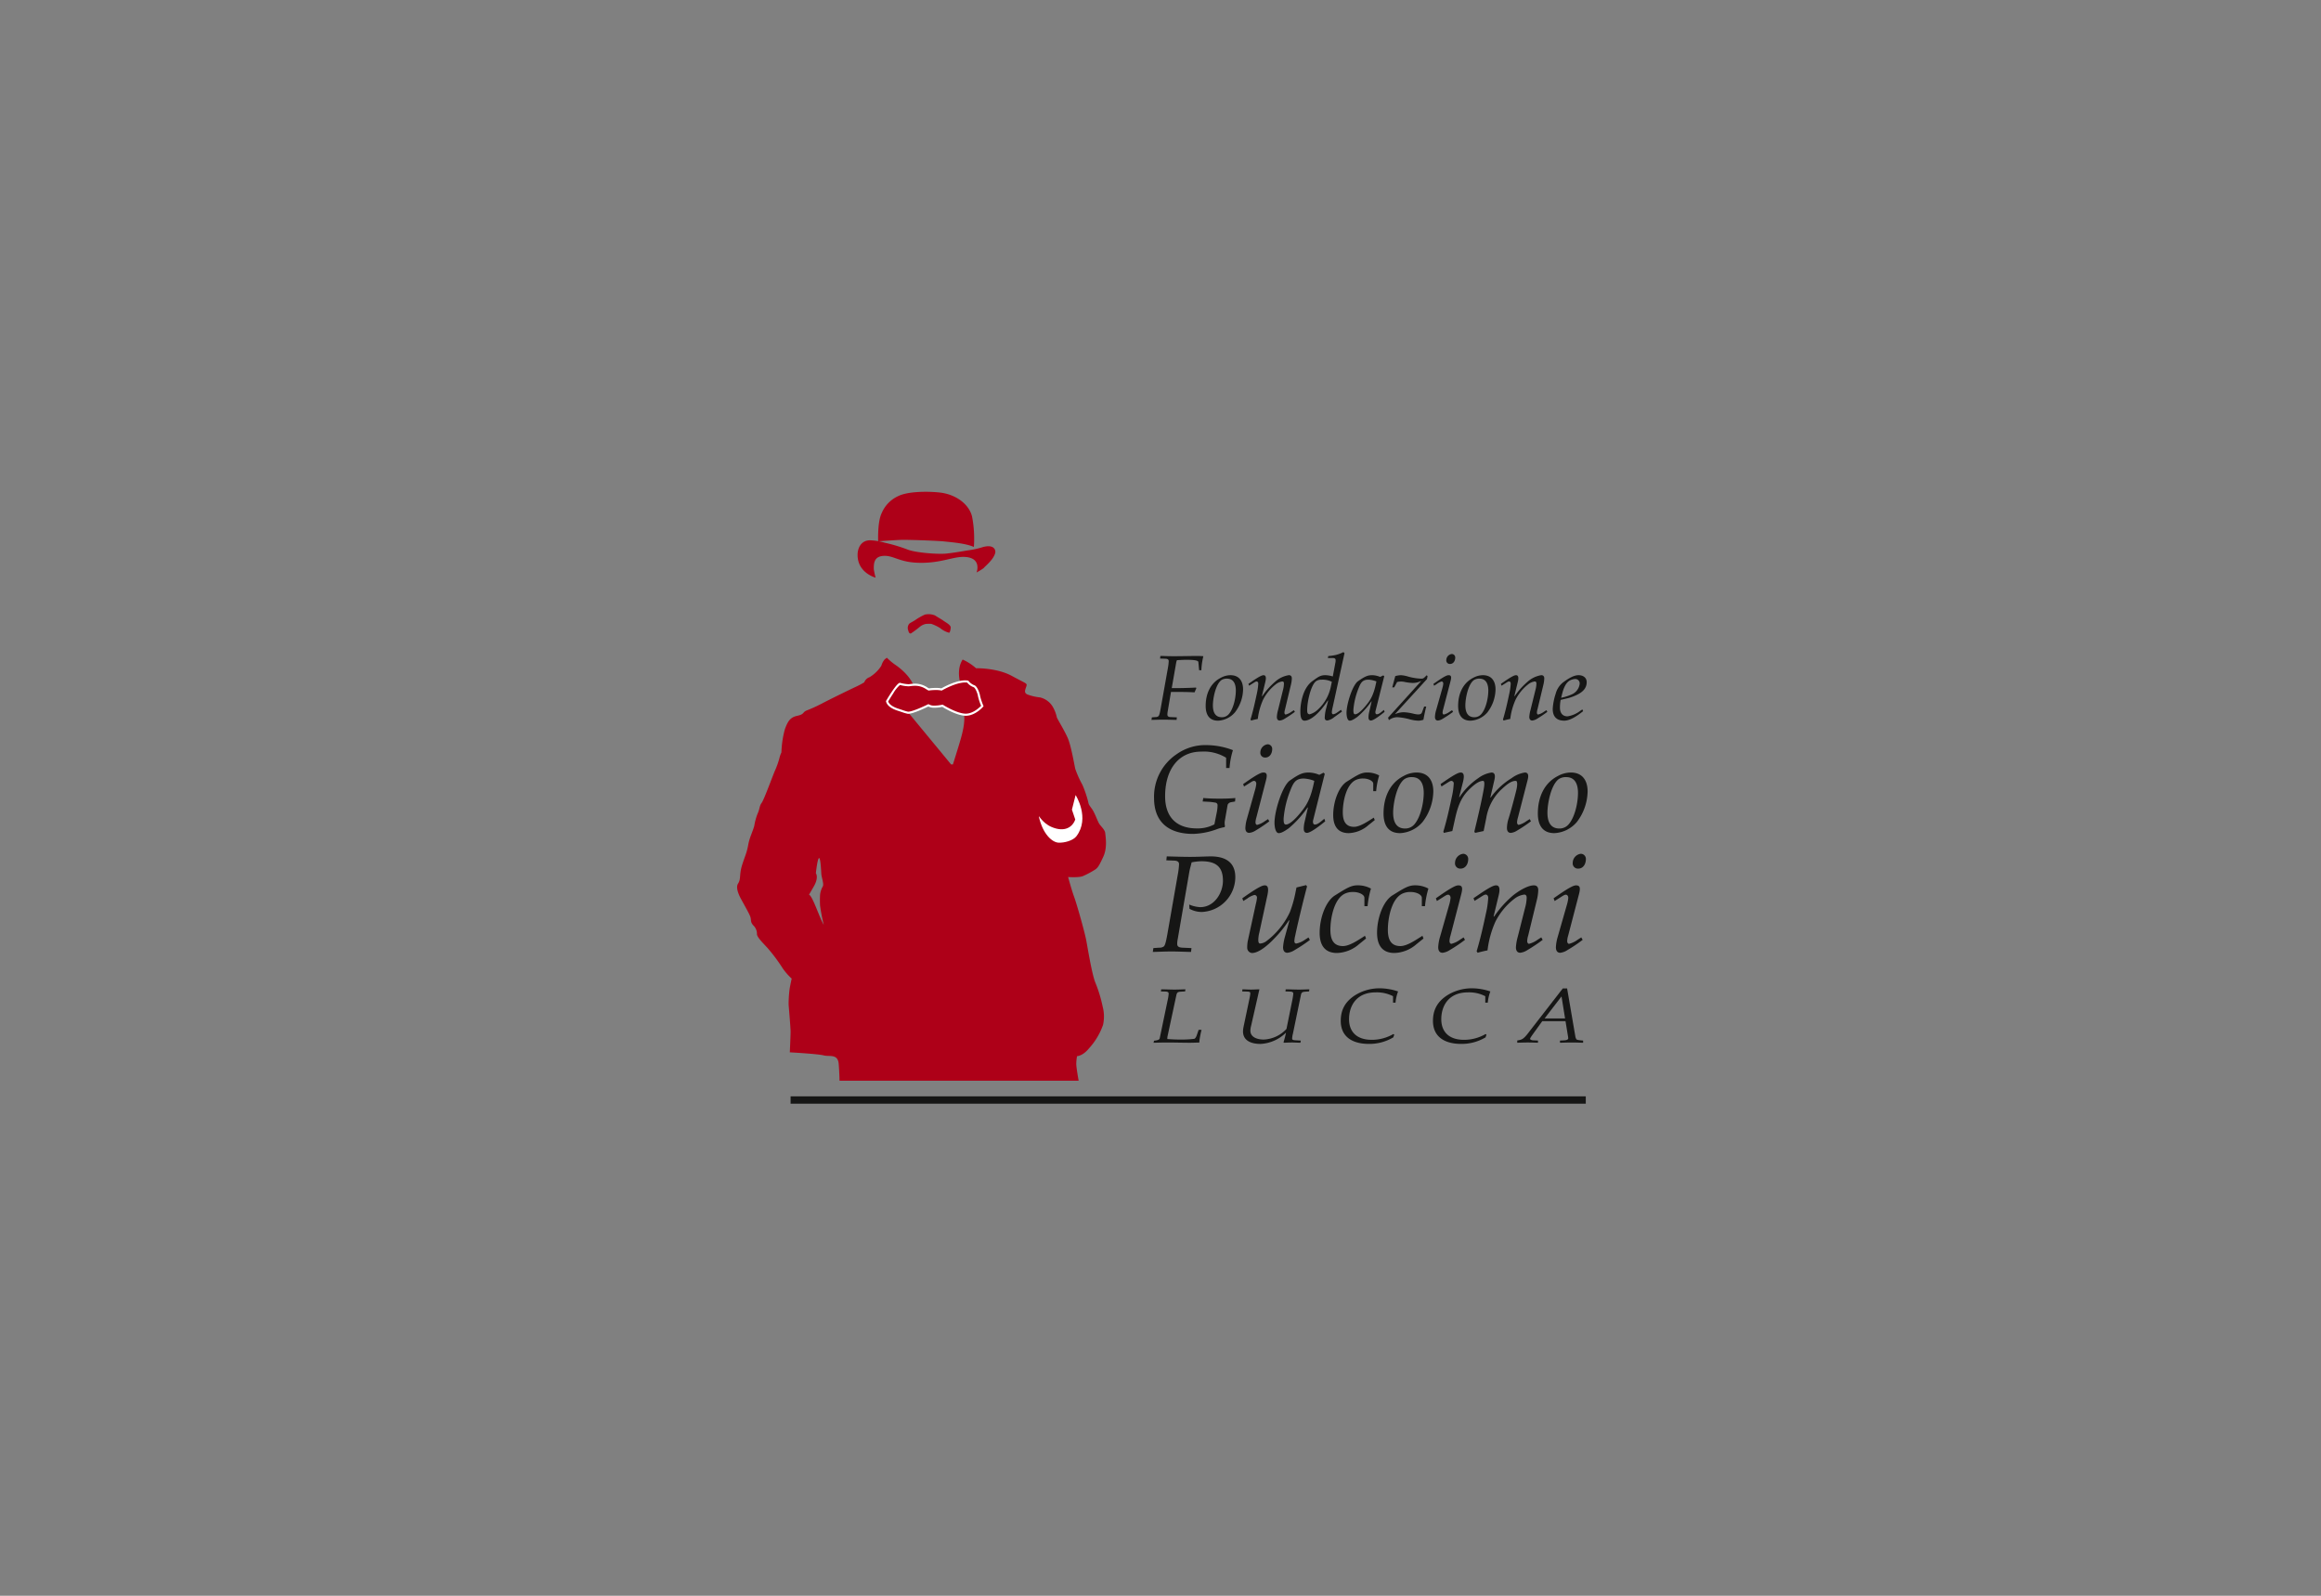 <?xml version="1.0" encoding="UTF-8"?>
<svg xmlns="http://www.w3.org/2000/svg" xmlns:xlink="http://www.w3.org/1999/xlink" width="640" height="440" viewBox="0 0 640 440">
  <rect x="0" y="0" width="640" height="440" fill="#808080" stroke="none"/>
  <defs>
    <clipPath id="a">
      <rect width="234.522" height="170.061" fill="none"></rect>
    </clipPath>
    <clipPath id="c">
      <rect width="640" height="440"></rect>
    </clipPath>
  </defs>
  <g id="b" clip-path="url(#c)">
    <g transform="translate(203.254 135.6)">
      <g transform="translate(0 0)" clip-path="url(#a)">
        <path d="M54.81,28.366h.966c1.931,0,3.86-.051,5.717-.153l.1.176-.49,1.14c-1.156-.051-2.3-.1-3.452-.1H54.6L53.712,34.7a5.026,5.026,0,0,0-.1.917c0,.409.13.713.94.736l1.671.074-.079.706c-1.279-.028-2.456-.07-3.6-.07-1.177,0-2.326.042-3.317.07l.1-.706.94-.074a1.387,1.387,0,0,0,.861-.23c.209-.2.367-.636.65-2.228l1.962-11.015A14.447,14.447,0,0,0,53.974,21c.023-.457-.209-.713-.915-.736L51.6,20.214l.077-.713c.624,0,1.2.023,1.778.046.573,0,1.147.023,1.7.023,2.475,0,4.462-.056,6.444-.07.676,0,1.381.023,1.931.07a18.878,18.878,0,0,0-.55,3.863h-.622l-.209-2.266c-.049-.583-2.166-.606-3.315-.606-.757,0-1.592.051-2.586.1a2.9,2.9,0,0,0-.234.815Z" transform="translate(65.036 25.767)" fill="#161615"></path>
        <path d="M59.091,34.328a6.525,6.525,0,0,0,4.65-2.307A10.7,10.7,0,0,0,65.974,25.7c0-2.2-1.031-3.914-3.484-3.914a5.576,5.576,0,0,0-2.639.706c-2.83,1.421-4.192,4.357-4.192,7.772,0,2.219.838,4.067,3.433,4.067m1.019-.954c-1.966,0-2.461-1.632-2.461-3.266,0-1.862.71-5.683,2.3-6.938a2.633,2.633,0,0,1,1.592-.432c1.964,0,2.433,1.711,2.433,3.266,0,1.987-.631,5.021-1.959,6.532a2.494,2.494,0,0,1-1.908.838" transform="translate(73.543 28.784)" fill="#161615"></path>
        <path d="M64.449,27.564h.107a19.95,19.95,0,0,1,3.461-3.9,7.418,7.418,0,0,1,3.858-1.885c.676,0,.833.453.833.894a8.4,8.4,0,0,1-.288,1.908L70.856,31.1a4.175,4.175,0,0,0-.186,1.021c0,.281.158.513.344.513a4.638,4.638,0,0,0,1.592-.766l.678-.434.262.46A32.38,32.38,0,0,1,70.7,33.809a3.073,3.073,0,0,1-1.316.481c-.546,0-.805-.383-.805-1.019a8.874,8.874,0,0,1,.344-1.936l1.33-5.4a7.417,7.417,0,0,0,.281-1.834c0-.311-.1-.587-.434-.587a3.6,3.6,0,0,0-1.79.768,12.511,12.511,0,0,0-3.519,4.253,18.113,18.113,0,0,0-1.469,5.327,16.635,16.635,0,0,0-1.825.429l-.186-.279c.71-2.319,1.251-4.812,1.729-7.036a16.52,16.52,0,0,0,.416-2.876c0-.255-.135-.587-.474-.587-.286,0-.7.332-1.332.713l-.727.46-.186-.511.727-.5c2.54-1.755,3.122-1.885,3.461-1.885.652,0,.759.689.467,1.885Z" transform="translate(80.251 28.784)" fill="#161615"></path>
        <path d="M79.078,19.333l-.309-.29a9.684,9.684,0,0,1-2.061.782,16.245,16.245,0,0,1-2.112.316l-.1.532h1.251c.467,0,.884.074.884.58a3.107,3.107,0,0,1-.051.629l-.731,3.877a7.179,7.179,0,0,0-2.112-.351c-1.363,0-2.01.55-3.531,1.644-2.876,2.089-3.3,6.808-3.3,8.213,0,1.07.049,2.686,1.154,2.686,1.778,0,4.311-2.307,6.4-5.546l.107.03-.522,2.036a11.086,11.086,0,0,0-.418,2.6c0,.578.237.829.759.829a4.269,4.269,0,0,0,1.878-.935l2.115-1.525-.262-.481-1.144.792a2.406,2.406,0,0,1-1,.432c-.316,0-.39-.334-.39-.562a8.079,8.079,0,0,1,.232-1.374Zm-6.261,7.31a5.633,5.633,0,0,1,2.769.59l-.316,1.5a11.688,11.688,0,0,1-3.371,6,5.473,5.473,0,0,1-2.4,1.451c-.682,0-.71-.585-.71-1.149,0-2.5,1.075-7.036,2.486-8a2.547,2.547,0,0,1,1.544-.385" transform="translate(88.406 25.162)" fill="#161615"></path>
        <path d="M82.79,22.066l-.265-.225-.859.42a6.087,6.087,0,0,0-2.115-.476c-1.307,0-2.01.276-3.974,1.644-1.539,1.065-3.187,6.291-3.187,8.758,0,.487.107,2.14.889,2.14.367,0,.889-.181,2.038-1A20.327,20.327,0,0,0,79.236,29l.074.023-.7,3.071a5.826,5.826,0,0,0-.158,1.353c0,.457.158.838.68.838.492,0,1.743-.741,3.754-2.393l-.186-.534c-.729.583-1.353,1.2-1.955,1.2-.446,0-.418-.634-.367-.868Zm-4.364.954a6.9,6.9,0,0,1,2.2.483c-.652,3.424-1.488,4.849-2.426,6.073-.9,1.172-2.479,2.983-3.424,2.983-.39,0-.494-.334-.494-1.2a20.142,20.142,0,0,1,1.407-5.919c.6-1.534,1.07-2.423,2.741-2.423" transform="translate(95.651 28.785)" fill="#161615"></path>
        <path d="M86.411,23.461l-.051-.056a4.786,4.786,0,0,1-2.326.515A13.767,13.767,0,0,1,82,23.672a4.593,4.593,0,0,0-2.189,0l-.785,1.474h-.55l.833-3.1a5.819,5.819,0,0,1,1.62-.258,9.067,9.067,0,0,1,2.066.416,15.575,15.575,0,0,0,3.5.539,1.15,1.15,0,0,0,.887-.357l.6-.583.239.234-.158.81-8.754,9.585.053.051A5.9,5.9,0,0,1,81.687,32a13.317,13.317,0,0,1,2.714.422c1.565.357,2.066.181,2.3-.453l.573-1.53h.573c-.232.94-.443,1.852-.775,3.631a4.9,4.9,0,0,1-1.263.26,10.178,10.178,0,0,1-2.4-.348,16.786,16.786,0,0,0-3.5-.611,3.727,3.727,0,0,0-2.352.815l-.232-.685Z" transform="translate(102.169 28.785)" fill="#161615"></path>
        <path d="M86.267,20.916a1.714,1.714,0,0,1,1.516-1.648.954.954,0,0,1,.945.963c0,1.014-.573,1.778-1.414,1.778a.969.969,0,0,1-1.047-1.093m-.843,13.517a4.1,4.1,0,0,0-.186,1.019c0,.279.158.506.344.506a4.577,4.577,0,0,0,1.6-.761l.678-.434.265.462a31.8,31.8,0,0,1-2.858,1.906,2.968,2.968,0,0,1-1.314.485c-.548,0-.815-.381-.815-1.019a7.538,7.538,0,0,1,.351-1.936l1.732-6.114a6.243,6.243,0,0,0,.209-1.121c0-.255-.135-.583-.467-.583a4.009,4.009,0,0,0-1.335.713l-.731.46-.186-.511L83.447,27c2.535-1.762,3.108-1.885,3.452-1.885.731,0,.838.457.546,1.579Z" transform="translate(109.289 25.459)" fill="#161615"></path>
        <path d="M89.077,34.328a6.526,6.526,0,0,0,4.654-2.307A10.679,10.679,0,0,0,95.959,25.7c0-2.2-1.024-3.914-3.482-3.914a5.607,5.607,0,0,0-2.642.706c-2.825,1.421-4.188,4.357-4.188,7.772,0,2.219.838,4.067,3.429,4.067m1.019-.954c-1.955,0-2.456-1.632-2.456-3.266,0-1.862.706-5.683,2.3-6.938a2.668,2.668,0,0,1,1.6-.432c1.957,0,2.43,1.711,2.43,3.266,0,1.987-.624,5.021-1.964,6.532a2.466,2.466,0,0,1-1.908.838" transform="translate(113.169 28.784)" fill="#161615"></path>
        <path d="M94.439,27.564h.1A19.955,19.955,0,0,1,98,23.669a7.452,7.452,0,0,1,3.856-1.885c.676,0,.833.453.833.894a8.384,8.384,0,0,1-.283,1.908L100.844,31.1a3.953,3.953,0,0,0-.183,1.021c0,.281.156.513.344.513a4.717,4.717,0,0,0,1.592-.766l.68-.434.26.46a32.348,32.348,0,0,1-2.844,1.913,3.174,3.174,0,0,1-1.316.481c-.55,0-.815-.383-.815-1.019a9.464,9.464,0,0,1,.344-1.936l1.332-5.4a7.347,7.347,0,0,0,.288-1.834c0-.311-.107-.587-.443-.587a3.668,3.668,0,0,0-1.794.768,12.5,12.5,0,0,0-3.505,4.253,18.123,18.123,0,0,0-1.474,5.327,16.511,16.511,0,0,0-1.825.429L91.3,34.01c.7-2.319,1.256-4.812,1.722-7.036a16.558,16.558,0,0,0,.418-2.876c0-.255-.13-.587-.464-.587-.292,0-.713.332-1.332.713l-.731.46-.186-.511.731-.5c2.54-1.755,3.113-1.885,3.454-1.885.659,0,.761.689.474,1.885Z" transform="translate(119.878 28.784)" fill="#161615"></path>
        <path d="M101.218,28.089a13.077,13.077,0,0,0,1.8-.638c1.674-.715,3.234-1.757,3.234-3.74,0-1.3-1.038-1.927-2.261-1.927-1.49,0-3.215,1.214-4.336,2.052a5.944,5.944,0,0,0-1.962,3.08,16.586,16.586,0,0,0-.808,4.151c0,2.089,1.019,3.257,3.187,3.257,1.695,0,3.779-1.474,5.193-2.618l-.209-.485-.629.429a7.573,7.573,0,0,1-3.466,1.479c-1.462,0-2.085-1.047-2.085-2.391a11.123,11.123,0,0,1,.2-2.14ZM99.449,27.07c.332-1.349.933-3.28,2.342-3.918a3.728,3.728,0,0,1,1.2-.306,1.2,1.2,0,0,1,1.325,1.321,3.671,3.671,0,0,1-2.27,2.955,13.872,13.872,0,0,1-2.844.894Z" transform="translate(128.013 28.784)" fill="#161615"></path>
        <path d="M66.791,48.785a10.224,10.224,0,0,0,.246-2.071.7.7,0,0,0-.487-.741,15.25,15.25,0,0,0-2.44-.272l-1.186-.067.176-.954c1.565.139,3.027.172,4.492.172s2.888-.033,4.346-.172l-.07.954-1.112.2a1.2,1.2,0,0,0-.94.717l-.8,4.571a4.481,4.481,0,0,0,.072,1.36l-.139.234a11.718,11.718,0,0,0-1.957.506,20.552,20.552,0,0,1-6.683,1.351c-6.685,0-10.783-3.183-10.783-9.894A14.1,14.1,0,0,1,55.746,32.6a13.647,13.647,0,0,1,8.364-2.507,20.575,20.575,0,0,1,7.168,1.39,21.466,21.466,0,0,0-.94,4.928H69.4V33.573a11.757,11.757,0,0,0-6.864-1.69c-6.126,0-9.959,4.766-9.959,12.3,0,5.553,2.927,8.877,8.782,8.877a9.857,9.857,0,0,0,4.805-1.119Z" transform="translate(65.442 39.758)" fill="#161615"></path>
        <path d="M64.855,32.192a2.285,2.285,0,0,1,2.02-2.2,1.264,1.264,0,0,1,1.249,1.284c0,1.356-.764,2.37-1.88,2.37a1.292,1.292,0,0,1-1.388-1.453m-1.1,17.99a5.3,5.3,0,0,0-.241,1.358c0,.374.2.676.443.676A6.176,6.176,0,0,0,66.076,51.2l.9-.578.351.611a42.127,42.127,0,0,1-3.788,2.544,4.026,4.026,0,0,1-1.739.636c-.736,0-1.079-.5-1.079-1.346a10.788,10.788,0,0,1,.446-2.574l2.289-8.143a8,8,0,0,0,.276-1.488c0-.339-.174-.778-.629-.778-.381,0-.935.439-1.769.949l-.982.608-.241-.678.977-.68c3.378-2.335,4.146-2.507,4.6-2.507.982,0,1.117.608.736,2.1Z" transform="translate(79.425 39.628)" fill="#161615"></path>
        <path d="M77.692,33.7l-.341-.311-1.163.6a7.944,7.944,0,0,0-2.82-.645c-1.741,0-2.679.376-5.286,2.2-2.052,1.428-4.248,8.375-4.248,11.665,0,.643.144,2.848,1.186,2.848.49,0,1.186-.237,2.714-1.321a27.835,27.835,0,0,0,5.216-5.762l.1.033-.936,4.062a7.956,7.956,0,0,0-.214,1.8c0,.606.214,1.117.908,1.117.657,0,2.335-.987,5.012-3.187l-.244-.708c-.973.782-1.806,1.6-2.609,1.6-.592,0-.555-.847-.49-1.154ZM71.88,35a9.057,9.057,0,0,1,2.927.648c-.875,4.541-1.987,6.439-3.238,8.064-1.184,1.565-3.306,3.974-4.566,3.974-.518,0-.657-.439-.657-1.6a26.572,26.572,0,0,1,1.88-7.865C69.022,36.191,69.651,35,71.88,35" transform="translate(84.346 44.06)" fill="#161615"></path>
        <path d="M81.848,36.463c0-.476-.383-.778-.875-1.047A4.167,4.167,0,0,0,79.13,35a4.585,4.585,0,0,0-2.02.369c-2.783,1.228-3.661,6.175-3.661,8.916,0,2.1.566,4.039,3.1,4.039,1.534,0,3.586-1.356,4.912-2.2l.522-.339.283.675-1.743,1.39a8.65,8.65,0,0,1-5.439,2.205c-3.2,0-4.278-2.205-4.278-4.984,0-3.661,1.5-7.8,3.761-9.223,2.923-1.827,3.965-2.507,5.606-2.507a6.853,6.853,0,0,1,3.308.81,21.988,21.988,0,0,0-.838,4.341h-.8Z" transform="translate(93.564 44.06)" fill="#161615"></path>
        <path d="M81.345,50.059a8.711,8.711,0,0,0,6.207-3.076,14.26,14.26,0,0,0,2.96-8.422c0-2.923-1.356-5.216-4.629-5.216a7.414,7.414,0,0,0-3.517.938c-3.772,1.9-5.578,5.8-5.578,10.355,0,2.957,1.11,5.42,4.557,5.42m1.363-1.274c-2.614,0-3.275-2.173-3.275-4.348,0-2.479.94-7.575,3.071-9.239a3.479,3.479,0,0,1,2.122-.578c2.611,0,3.243,2.275,3.243,4.35,0,2.649-.833,6.692-2.611,8.7a3.309,3.309,0,0,1-2.549,1.117" transform="translate(101.462 44.06)" fill="#161615"></path>
        <path d="M95.437,49.479l-2.379.511-.176-.376c.9-3.737,1.9-7.92,2.556-11.539.214-1.154.353-2.43-.167-2.43-1.388,0-3.185,1.718-4.011,2.565-2.187,2.2-3.029,4.877-3.686,7.8l-.771,3.47-2.365.511-.107-.376c.94-3.09,1.671-6.425,2.3-9.381a21.392,21.392,0,0,0,.559-3.812.7.7,0,0,0-.636-.778c-.378,0-.933.436-1.769.94l-.97.615-.251-.68.982-.671c3.371-2.331,4.141-2.5,4.594-2.5.87,0,1.01.912.631,2.5L88.684,40.1l.072.07a19.14,19.14,0,0,1,5.2-5.272,8.1,8.1,0,0,1,3.651-1.551c1.36,0,.875,1.755.7,2.47L97.289,40.2l.074.065a20.069,20.069,0,0,1,5.789-5.369,8.212,8.212,0,0,1,3.651-1.551c1.358,0,.87,1.62.694,2.331L104.9,45.74a5.223,5.223,0,0,0-.246,1.36c0,.374.209.68.457.68a6.112,6.112,0,0,0,2.117-1.019l.91-.578.346.611a40.813,40.813,0,0,1-3.8,2.547,3.975,3.975,0,0,1-1.743.65c-.731,0-1.077-.511-1.077-1.363a9.05,9.05,0,0,1,.448-2.584c.562-1.729,1.78-6.319,2.168-7.969.251-1.045.353-2.43-.176-2.43-1.388,0-2.681,1.179-4.188,2.565a13.923,13.923,0,0,0-3.944,7.63Z" transform="translate(110.412 44.061)" fill="#161615"></path>
        <path d="M99.677,50.059a8.706,8.706,0,0,0,6.2-3.076,14.26,14.26,0,0,0,2.96-8.422c0-2.923-1.358-5.216-4.631-5.216a7.477,7.477,0,0,0-3.521.938c-3.763,1.9-5.569,5.8-5.569,10.355,0,2.957,1.107,5.42,4.559,5.42m1.363-1.274c-2.618,0-3.28-2.173-3.28-4.348,0-2.479.945-7.575,3.066-9.239a3.514,3.514,0,0,1,2.126-.578c2.616,0,3.236,2.275,3.236,4.35,0,2.649-.833,6.692-2.611,8.7a3.292,3.292,0,0,1-2.537,1.117" transform="translate(125.682 44.06)" fill="#161615"></path>
        <path d="M56.263,48.369a20.35,20.35,0,0,0,.351-2.8c.039-.68-.313-1.061-1.36-1.1l-2.14-.074.114-1.084c2.1.042,4.285.13,6.46.13,1.79,0,3.582-.088,5.369-.13,4.011-.074,7.075,1.349,7.075,5.745A9.646,9.646,0,0,1,62.8,58.634a7.193,7.193,0,0,1-3.3-.87l-.079-1.177a8.768,8.768,0,0,0,3.034.717c3.858,0,6.268-3.872,6.268-7.3,0-3.993-2.1-5.358-5.959-5.358a15.493,15.493,0,0,0-2.681.306c-.193.87-.467,1.7-.624,2.584l-3.19,18.482a7.44,7.44,0,0,0-.158,1.36c0,.608.195,1.024,1.407,1.1l2.523.111-.114,1.065c-1.948-.042-3.7-.13-5.409-.13-1.75,0-3.463.088-5.137.13l.158-1.065,1.592-.111a2.061,2.061,0,0,0,1.286-.341c.311-.3.546-.952.973-3.336Z" transform="translate(65.242 57.224)" fill="#161615"></path>
        <path d="M63.744,51.9a10.25,10.25,0,0,0,.311-1.667.712.712,0,0,0-.7-.8,5.5,5.5,0,0,0-1.982.987l-1.093.68-.267-.754,1.084-.761c3.77-2.611,4.622-2.8,5.123-2.8.963,0,1.084,1.024.694,2.8L64.688,59.857a8.8,8.8,0,0,0-.272,2.015c0,.381.077.954.5.954a3.253,3.253,0,0,0,1.671-.611,21.281,21.281,0,0,0,6.565-8.106,33.087,33.087,0,0,0,1.407-4.8l.39-1.938,2.639-.65.274.344c-1.2,4.492-2.644,10.62-3.266,13.589a7.908,7.908,0,0,0-.23,1.525c0,.416.23.648.5.648A6.175,6.175,0,0,0,77.247,61.8l1.01-.652.388.692a43.034,43.034,0,0,1-4.239,2.811,4.509,4.509,0,0,1-1.955.722c-.815,0-1.2-.569-1.2-1.516a14.055,14.055,0,0,1,.508-2.885L73,56.473l-.149-.037a31.717,31.717,0,0,1-4.048,5.03c-1.353,1.435-4.076,3.974-6.124,3.974a1.445,1.445,0,0,1-1.316-1.4,9.97,9.97,0,0,1,.16-1.931Z" transform="translate(79.294 61.734)" fill="#161615"></path>
        <path d="M81.542,50.216c0-.532-.425-.87-.973-1.177a4.747,4.747,0,0,0-2.061-.453A5.044,5.044,0,0,0,76.247,49c-3.113,1.367-4.086,6.908-4.086,9.979,0,2.352.622,4.515,3.466,4.515,1.713,0,4.011-1.516,5.49-2.463l.576-.381.3.759L80.063,62.97A9.694,9.694,0,0,1,73.986,65.4c-3.584,0-4.789-2.435-4.789-5.55,0-4.1,1.678-8.726,4.211-10.318,3.266-2.038,4.434-2.79,6.268-2.79a7.6,7.6,0,0,1,3.672.9,24.371,24.371,0,0,0-.931,4.849h-.875Z" transform="translate(91.432 61.767)" fill="#161615"></path>
        <path d="M88.367,50.216c0-.532-.427-.87-.973-1.177a4.78,4.78,0,0,0-2.068-.453A4.986,4.986,0,0,0,83.077,49c-3.113,1.367-4.083,6.908-4.083,9.979,0,2.352.617,4.515,3.459,4.515,1.713,0,4.007-1.516,5.488-2.463l.58-.381.3.759L86.884,62.97A9.669,9.669,0,0,1,80.816,65.4c-3.584,0-4.8-2.435-4.8-5.55,0-4.1,1.683-8.726,4.216-10.318,3.271-2.038,4.436-2.79,6.261-2.79a7.616,7.616,0,0,1,3.679.9,24.359,24.359,0,0,0-.936,4.849h-.87Z" transform="translate(100.445 61.767)" fill="#161615"></path>
        <path d="M88.285,45.458A2.549,2.549,0,0,1,90.527,43a1.414,1.414,0,0,1,1.39,1.437c0,1.516-.843,2.649-2.085,2.649a1.442,1.442,0,0,1-1.548-1.625m-1.254,20.1a5.836,5.836,0,0,0-.274,1.516c0,.416.232.754.511.754A6.81,6.81,0,0,0,89.64,66.7l1-.648.385.68a42.7,42.7,0,0,1-4.234,2.839,4.513,4.513,0,0,1-1.945.724c-.815,0-1.2-.571-1.2-1.52a11.773,11.773,0,0,1,.5-2.871l2.593-9.083a8.946,8.946,0,0,0,.311-1.669c0-.378-.19-.87-.7-.87-.427,0-1.052.492-1.985,1.059l-1.086.685-.274-.761,1.089-.754c3.765-2.611,4.617-2.8,5.114-2.8,1.079,0,1.233.68.81,2.349Z" transform="translate(109.678 56.813)" fill="#161615"></path>
        <path d="M93,55.338h.158a28.751,28.751,0,0,1,5.184-5.789c2.182-1.741,4.4-2.8,5.752-2.8,1,0,1.223.68,1.223,1.325a12.554,12.554,0,0,1-.418,2.837L102.543,60.6a5.856,5.856,0,0,0-.274,1.509c0,.422.232.761.5.761a6.935,6.935,0,0,0,2.372-1.13l1.01-.648.39.685a46.315,46.315,0,0,1-4.239,2.834,4.509,4.509,0,0,1-1.941.722c-.817,0-1.2-.569-1.2-1.516a14.011,14.011,0,0,1,.5-2.874l2.04-8.05a11.122,11.122,0,0,0,.425-2.73c0-.453-.158-.868-.657-.868a5.549,5.549,0,0,0-2.7,1.133,18.526,18.526,0,0,0-5.265,6.333,27.226,27.226,0,0,0-2.175,7.925,25.907,25.907,0,0,0-2.725.648l-.276-.418c1.056-3.454,1.871-7.168,2.574-10.467a24.062,24.062,0,0,0,.62-4.285c0-.378-.193-.868-.7-.868-.429,0-1.052.49-1.987,1.059l-1.084.68-.276-.754,1.091-.731c3.777-2.611,4.629-2.8,5.132-2.8.973,0,1.133,1.021.7,2.8Z" transform="translate(115.59 61.768)" fill="#161615"></path>
        <path d="M102.266,45.458A2.547,2.547,0,0,1,104.508,43a1.413,1.413,0,0,1,1.388,1.437c0,1.516-.843,2.649-2.082,2.649a1.441,1.441,0,0,1-1.548-1.625m-1.256,20.1a5.824,5.824,0,0,0-.272,1.516c0,.416.23.754.508.754a6.766,6.766,0,0,0,2.37-1.13l1.007-.648.383.68a42.7,42.7,0,0,1-4.234,2.839,4.5,4.5,0,0,1-1.945.724c-.815,0-1.2-.571-1.2-1.52a11.775,11.775,0,0,1,.5-2.871l2.6-9.083a8.983,8.983,0,0,0,.313-1.669c0-.378-.193-.87-.7-.87-.427,0-1.052.492-1.982,1.059l-1.089.685-.274-.761,1.089-.754c3.765-2.611,4.619-2.8,5.114-2.8,1.079,0,1.237.68.81,2.349Z" transform="translate(128.149 56.813)" fill="#161615"></path>
        <path d="M53.323,72.057a3.569,3.569,0,0,0-.053.745c1.149.084,2.222.144,3.317.144a30.169,30.169,0,0,0,4.053-.19c.2-.042.49-.214.806-1.168l.446-1.316H62.7a26.032,26.032,0,0,0-.525,2.572,6.028,6.028,0,0,0-.074.926c-.866.019-1.829.06-2.616.06-2.112,0-4.2-.07-6.314-.07-1.585,0-2.523.051-3.7.07l.128-.559c.706-.1,1.465-.172,1.569-.678L53.4,61.9a10,10,0,0,0,.232-1.565c.028-.385-.209-.6-.91-.622L51.5,59.675l.081-.578c1.479.019,2.574.074,3.67.074s2.168-.056,3.006-.074l-.079.578-1.1.065c-.968.063-1.149.214-1.332,1.019Z" transform="translate(65.362 78.087)" fill="#161615"></path>
        <path d="M73.986,71.348a5.873,5.873,0,0,0-.209,1.358c0,.279.209.4.833.443l1.565.088-.125.592c-.815-.016-1.565-.07-2.326-.07-.778,0-1.555.053-2.2.07l-.13-.1c.26-.87.49-1.72.676-2.581l-.051-.042a10.823,10.823,0,0,1-6.959,3.05c-2.772,0-4.833-1.017-4.833-3.456a7.15,7.15,0,0,1,.158-1.3l1.671-7.958a9.078,9.078,0,0,0,.186-1.214c0-.422-.262-.487-.889-.508l-1.356-.044.077-.578c.806.019,1.595.074,2.375.074.757,0,1.511-.056,2.3-.074l-2.3,10.116a5.353,5.353,0,0,0-.188,1.293c0,1.741,1.778,2.442,3.682,2.442a9.054,9.054,0,0,0,6.272-2.934l1.643-8.106c.153-.833.2-1.254.232-1.569.028-.385-.2-.6-.917-.62l-1.251-.044L72,59.1c1.46.019,2.558.074,3.649.074s2.168-.056,2.878-.074l-.079.578-.945.065c-.963.065-1.177.214-1.33,1.019Z" transform="translate(79.271 78.085)" fill="#161615"></path>
        <path d="M86.126,61.158A9.763,9.763,0,0,0,81.312,60.1c-5.177,0-7.321,3.577-7.321,7.407,0,3.278,1.936,5.676,6.277,5.676a11.825,11.825,0,0,0,5.933-1.59l.26.146-.26.761a12.848,12.848,0,0,1-6.716,1.808c-5,0-7.781-2.293-7.781-6.337,0-2.266.624-5.267,4.617-7.468a12.89,12.89,0,0,1,6.091-1.53,16.322,16.322,0,0,1,5.1.868,11.84,11.84,0,0,0-.706,3.092h-.685Z" transform="translate(94.745 77.927)" fill="#161615"></path>
        <path d="M97.083,61.158A9.724,9.724,0,0,0,92.275,60.1c-5.179,0-7.324,3.577-7.324,7.407,0,3.278,1.936,5.676,6.277,5.676a11.838,11.838,0,0,0,5.933-1.59l.255.146-.255.761a12.876,12.876,0,0,1-6.72,1.808c-4.993,0-7.783-2.293-7.783-6.337,0-2.266.629-5.267,4.619-7.468a12.914,12.914,0,0,1,6.091-1.53,16.354,16.354,0,0,1,5.112.868,11.75,11.75,0,0,0-.708,3.092h-.689Z" transform="translate(109.219 77.927)" fill="#161615"></path>
        <path d="M105.225,58.991,95.487,71.545c-1.149,1.49-1.769,1.592-2.3,1.7l-.52.1v.617c.994-.023,1.959-.065,2.9-.065s1.876.042,2.816.065v-.6l-1.358-.06c-.392-.023-.81-.195-.81-.4s.26-.573.676-1.168l2.667-3.709h6.421l.65,3.988a5.86,5.86,0,0,1,.1.717c0,.32-.364.534-1.126.576l-1.149.06v.6c1.07-.023,2.143-.065,3.187-.065,1.07,0,2.112.042,3.187.065v-.6l-.685-.06c-.62-.065-1.066-.153-1.168-.3a2.183,2.183,0,0,1-.292-.806l-2.266-13.215Zm-.39,2.256h.051l.968,6.017h-5.641Z" transform="translate(122.449 77.947)" fill="#161615"></path>
        <path d="M20.4,19.047a1.88,1.88,0,0,1,.227-1.841c.3-.29,1.221-.717,1.75-1.086a15.5,15.5,0,0,1,2.588-1.465,4.649,4.649,0,0,1,2.8.223c.991.643,1.825,1.089,2.228,1.388.745.552,2.17,1.223,2.115,2,.019-.306-.077,1.309-.46,1.388a6.469,6.469,0,0,1-2.458-1.284,11.98,11.98,0,0,0-2.454-1.168c-.416-.035-1.063,0-1.37,0a3.888,3.888,0,0,0-1.887.9,27.86,27.86,0,0,1-2.319,1.722c-.385.144-.611-.186-.764-.778" transform="translate(26.798 19.213)" fill="#ae0018"></path>
        <path d="M43.156,15.206a32.3,32.3,0,0,0-.513-8.445c-.915-3.5-4.61-6.077-8.856-6.553-3.306-.376-8.735-.339-11.423.945a9,9,0,0,0-4.626,4.719c-1.2,2.423-.973,7.776-.973,7.776s4.571-.332,6.342-.388,10.056.223,12,.443,5.766.5,8.053,1.5" transform="translate(22.129 0.001)" fill="#ae0018"></path>
        <path d="M44.72,8.536a23.167,23.167,0,0,0,3.712-.778c3.445-1.121,4.041.643,3.828,1.495-.46,1.838-2.639,3.508-3.222,4.206a20,20,0,0,1-1.913,1.172s1.657-4.294-3.716-4.294c-3.12,0-6.827,1.994-13.225,1.576-4.726-.306-6.228-2.154-9.049-1.825-2.458.286-2.352,2.421-2.352,3.64a22.544,22.544,0,0,0,.5,2.335s-4.8-1.242-4.968-6.008c-.081-2.372,1.156-4.434,3.67-4.285a16.182,16.182,0,0,1,3.837.662A44.813,44.813,0,0,1,28.1,8.313c2.321.905,8.394,1.33,10.625,1.112,2.157-.218,4.789-.694,6-.889" transform="translate(18.907 7.616)" fill="#ae0018"></path>
        <path d="M22.877,88.109a28.511,28.511,0,0,1,0-3.057,5.952,5.952,0,0,1,.771-2.338c.325-.636-.385-2.488-.439-3.494-.476-9.55-1.493-.1-1.493-.1s.882,1.144-.58,3.675c-.98,1.69-1.309,2.254-1.309,2.254.982.32,2.865,6.314,4.065,8.324a52.755,52.755,0,0,1-1.01-5.267M100.918,120.9A18.858,18.858,0,0,1,97,127.453c-1.739,2.112-3.264,2.112-3.264,2.112a12.2,12.2,0,0,0-.216,2.122c0,1.056.655,4.657.655,4.657H28.237s0-1.627-.218-4.585-2.607-1.98-4.132-2.4-9.355-.847-9.355-.847.216-4.652.216-5.717-.546-7.4-.546-7.4a33.375,33.375,0,0,1,.267-4.318c.211-1.272.578-2.895.578-2.895a17.145,17.145,0,0,1-2.468-2.82A46.233,46.233,0,0,0,8.3,99.643C7,98.234,5.616,96.89,5.469,95.973a3.181,3.181,0,0,0-.94-2.4c-.942-.987-.58-1.479-.87-2.4S1.555,87.159.9,85.887-.355,82.941.249,82.008C1.121,80.664.541,79.61,1.34,77s1.3-3.31,1.741-5.785c.346-1.959,1.3-3.737,1.664-5.221a15.676,15.676,0,0,1,.942-3.384c.585-1.27.439-2.05,1.091-2.9s3.118-7.688,3.7-8.958a22.875,22.875,0,0,0,1.23-3.524,7,7,0,0,1,.508-1.414,27.383,27.383,0,0,1,.94-6.347c.8-2.2,1.451-3.317,3.41-3.742s1.451-.917,2.465-1.414a43.168,43.168,0,0,0,4.209-1.9c2.535-1.337,8.343-4.158,9.578-4.724a22.571,22.571,0,0,0,2.245-1.2,2.371,2.371,0,0,1,1.453-1.414A9.756,9.756,0,0,0,39.779,21.9a4.763,4.763,0,0,1,.873-1.695,7.794,7.794,0,0,1,.655-.492,15.946,15.946,0,0,0,2.247,1.9c1.1.736,4.06,2.964,5.151,5.859s-1.815,6.98-1.815,6.98S58.5,48.5,59,49.127h.506s1.163-3.665,1.959-6.347,1.451-5.434,1.086-7.9-1.017-8.25-1.017-8.25-1.156-3.6.657-6.423a15.005,15.005,0,0,1,3.7,2.4s5.729-.144,9.866,2.117,4.281,1.973,3.99,2.895-.727,1.69.218,2.187a13.841,13.841,0,0,0,3.554.843,5.559,5.559,0,0,1,3.408,2.4,9.8,9.8,0,0,1,1.235,3.106c.214.566,2.173,3.74,3.046,5.782s1.739,7.059,2.029,8.394a27.592,27.592,0,0,0,1.959,4.38,30.835,30.835,0,0,1,1.592,4.652c.149.778.149.778,1.019,1.978s1.6,3.524,2.1,4.234,1.523,1.62,1.595,2.468.652,3.951-.508,6.49-1.523,3.032-2.173,3.528a24.837,24.837,0,0,1-3.41,1.834c-1.086.5-4.137.279-4.137.279s.945,3.531,1.669,5.5,2.9,9.666,3.336,12,1.6,9.522,2.542,11.709a37.33,37.33,0,0,1,1.964,6.458,10.727,10.727,0,0,1,.128,5.058" transform="translate(0 26.047)" fill="#ae0018"></path>
        <path d="M17.814,27.994s2.628-4.482,3.531-4.789a8.942,8.942,0,0,0,2.751.348,6.493,6.493,0,0,1,5.211,1.193,12.22,12.22,0,0,1,3.533,0s4.5-2.649,7.224-2.161a4.2,4.2,0,0,0,1.641,1.235c.738.153,1.4,2.089,1.481,2.786a18.452,18.452,0,0,0,.9,2.7s-2.136,2.468-4.68,2.393-6.319-2.472-6.319-2.472-2.735.657-3.881-.116c0,0-4.578,2.261-5.731,2.029a28.537,28.537,0,0,1-2.769-.866c-1.887-.622-2.725-1.511-2.892-2.284" transform="translate(23.538 29.763)" fill="#ae0018"></path>
        <path d="M39.52,31.994l-.121,0c-2.387-.068-5.725-2.059-6.363-2.453a10.8,10.8,0,0,1-2.121.241,3.67,3.67,0,0,1-1.722-.337c-.757.367-4.211,2.006-5.525,2.006a1.276,1.276,0,0,1-.25-.022,11.521,11.521,0,0,1-1.479-.438c-.337-.112-.757-.252-1.322-.437-2.385-.786-2.957-1.9-3.085-2.5l-.024-.11.057-.1c.007-.011.67-1.141,1.435-2.293,1.429-2.151,1.97-2.527,2.252-2.623l.085-.029.086.024a10.459,10.459,0,0,0,2.258.365,2.576,2.576,0,0,0,.372-.024,9.51,9.51,0,0,1,1.438-.118,5.978,5.978,0,0,1,3.419,1.036c.155.093.3.182.45.262a15.223,15.223,0,0,1,1.906-.127,8.427,8.427,0,0,1,1.523.122c.622-.355,3.988-2.205,6.552-2.205a4.417,4.417,0,0,1,.774.064l.1.019.067.081a3.792,3.792,0,0,0,1.48,1.138c.956.2,1.626,2.37,1.708,3.033a17.228,17.228,0,0,0,.881,2.631l.067.164-.116.134C44.217,29.6,42.116,31.994,39.52,31.994Zm-6.38-3.072.1.066c.037.024,3.737,2.358,6.172,2.427l.1,0c2.007,0,3.768-1.686,4.231-2.168a16.139,16.139,0,0,1-.851-2.609c-.09-.729-.754-2.433-1.253-2.536a4.059,4.059,0,0,1-1.733-1.25,3.975,3.975,0,0,0-.573-.039c-2.619,0-6.317,2.159-6.354,2.181l-.1.057-.109-.023a7.559,7.559,0,0,0-1.514-.131,14.623,14.623,0,0,0-1.917.134l-.094.014L29.173,25c-.188-.1-.369-.207-.56-.322a5.409,5.409,0,0,0-3.121-.953,8.939,8.939,0,0,0-1.352.112,3.153,3.153,0,0,1-.459.03,10.466,10.466,0,0,1-2.31-.358,8.938,8.938,0,0,0-1.89,2.363c-.623.938-1.178,1.861-1.357,2.163.136.433.661,1.3,2.673,1.966.566.185.987.325,1.325.438a11.024,11.024,0,0,0,1.41.419.705.705,0,0,0,.136.011c1.091,0,4.276-1.455,5.411-2.016l.15-.074.139.094a2.887,2.887,0,0,0,1.547.327,10.452,10.452,0,0,0,2.106-.252Z" transform="translate(23.538 29.763)" fill="#fff"></path>
        <path d="M219.268,1.013H0V-1.013H219.268Z" transform="translate(14.746 167.707)" fill="#161615"></path>
        <path d="M35.863,42.054c-.195-.838.833,1.66,3.519,2.786,3.563,1.5,5.755.056,6.5-2.078.088-.258-.046.279,0,0l-.915-2.718,1.014-4.021s4.055,6.3.218,11.358c-.922,1.212-3.373,1.871-5,1.76s-4.216-2.219-5.33-7.087" transform="translate(47.357 47.598)" fill="#fff"></path>
      </g>
    </g>
  </g>
</svg>
